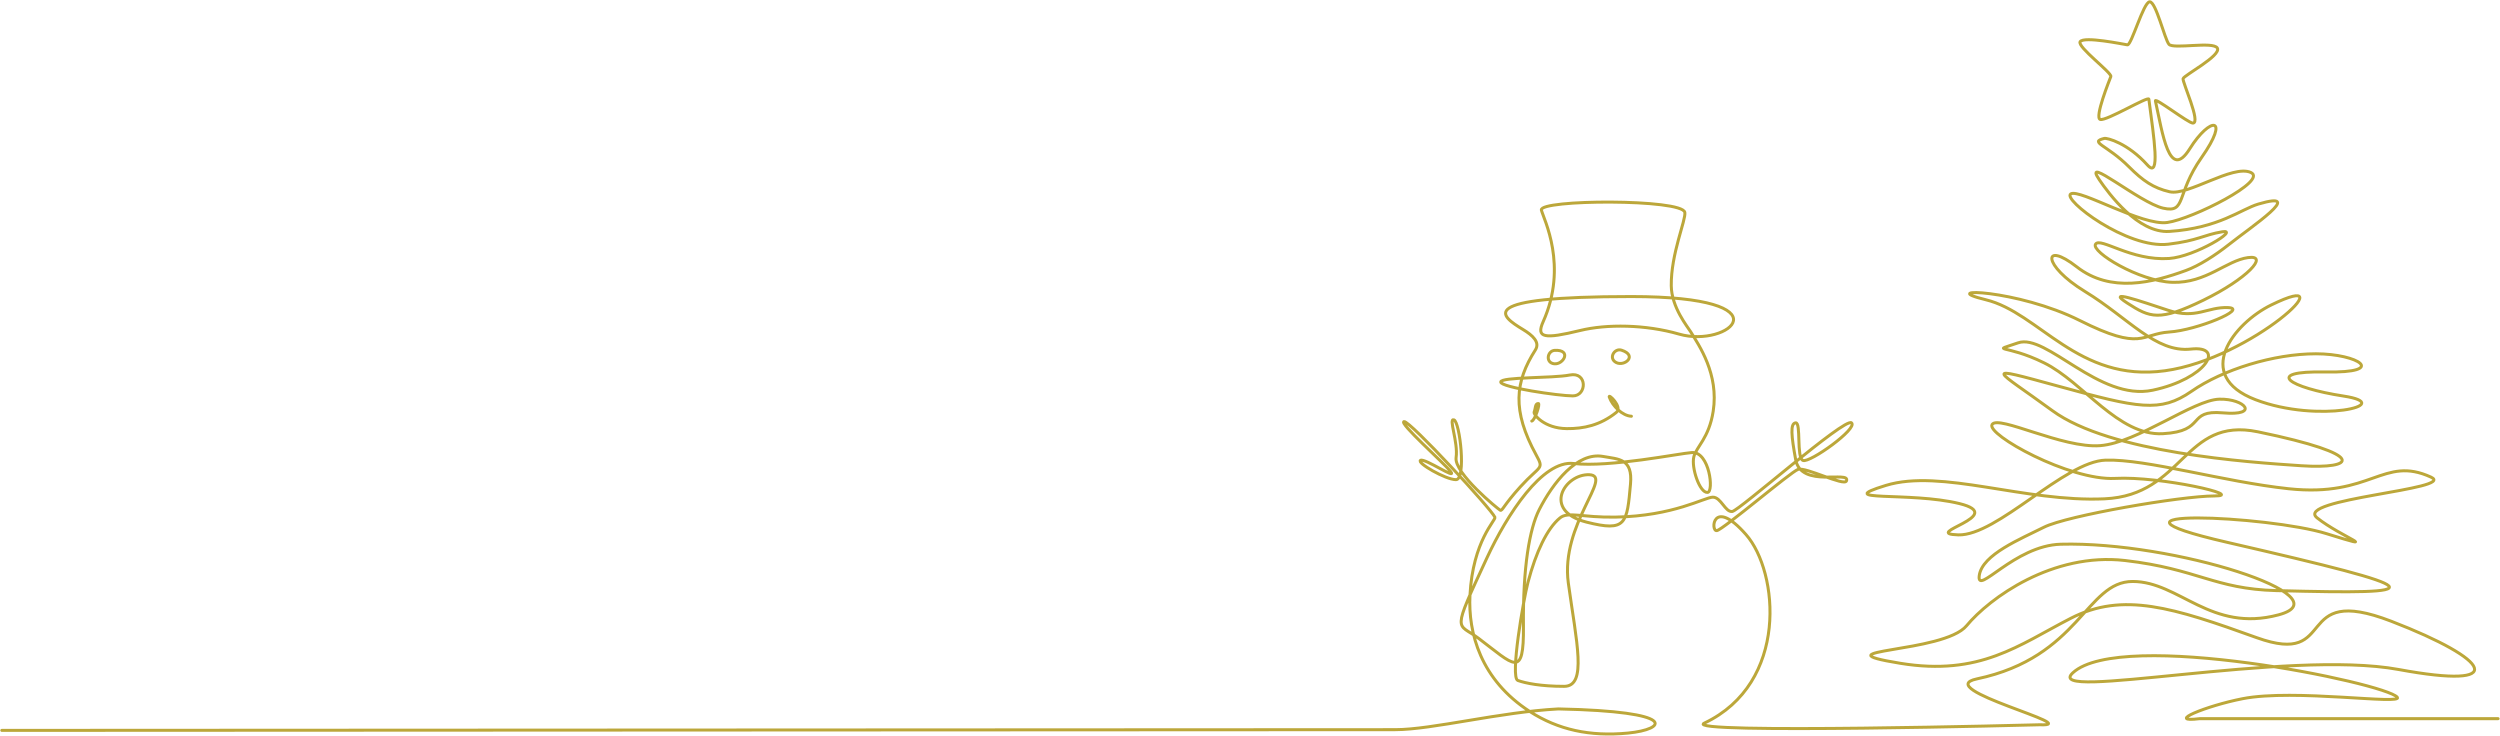 <?xml version="1.0" encoding="UTF-8"?> <svg xmlns="http://www.w3.org/2000/svg" width="5569" height="1639" viewBox="0 0 5569 1639" fill="none"> <path d="M4.001 1627C4.001 1627 3050.8 1625.5 3108.5 1625.4C3189.9 1625.4 3342.1 1586 3471.5 1579.2C3743.4 1584.8 3711.6 1624.8 3626.5 1633C3541.5 1641.1 3471 1625.7 3407.7 1584.9C3298.4 1514.3 3270.2 1410 3274.5 1326.1C3280.8 1204.2 3332.8 1158.6 3330.1 1152.3C3322.6 1134.4 3140.1 936.604 3127.6 939.104C3115.1 941.604 3215.7 1030.4 3231.4 1050.4C3247 1070.4 3174.5 1020.4 3164.5 1025.4C3154.5 1030.4 3220.1 1068.5 3243.3 1068.5C3266.5 1068.5 3252.1 940.304 3238.9 935.304C3225.8 930.304 3248.6 984.904 3243.6 1019.3C3238.6 1053.7 3337.4 1134.3 3342 1136.6C3346.6 1138.9 3349.1 1125.8 3387 1084.1C3431.4 1035.3 3440.1 1046.6 3422 1013.5C3367.9 914.604 3374.6 850.904 3420.1 779.704C3431.2 762.404 3414.2 747.004 3392.5 733.904C3343.4 704.204 3279.4 660.604 3634 660.604C3988.6 660.604 3850.5 776.204 3740.5 744.304C3665.5 722.604 3579.1 721.704 3519.5 736.304C3440 755.704 3421.3 752.904 3437.5 716.704C3493.5 591.704 3438.6 488.004 3433.6 468.004C3427.6 444.104 3747.5 442.704 3753.1 473.104C3756.1 489.504 3722 565.204 3722.9 636.704C3723.5 684.704 3759.4 728.004 3766.3 739.304C3784.7 769.404 3829.3 833.104 3816.3 916.204C3806.9 976.204 3778.8 995.004 3773.2 1017.5C3767.2 1041.4 3786.1 1098.5 3803.8 1096.9C3818.2 1095.6 3808.2 1005.6 3768.8 1008.1C3742.3 1009.8 3585.4 1041.7 3505.6 1032.5C3435.6 1024.4 3356.8 1146.9 3312.4 1242.5C3232.2 1415.3 3245.5 1385.7 3293.6 1421.9C3372.9 1481.7 3394.8 1513.9 3393.6 1394.4C3392.3 1262.5 3407.4 1177.5 3428.6 1135.6C3458.9 1076 3513 1006.2 3571.1 1016.8C3606.3 1023.2 3637.3 1021.1 3632.1 1078.3C3624.2 1166.2 3622.9 1185.6 3534.2 1163.1C3433.6 1137.6 3486.1 1055 3540.5 1057.5C3594.9 1060 3475.5 1166.9 3493.6 1298.8C3511.7 1430.7 3536.1 1528.9 3484.2 1528.9C3432.3 1528.9 3398.6 1522 3381.1 1515.8C3363.6 1509.5 3393.3 1336.8 3403.6 1297.6C3421.7 1228.8 3446.6 1177.2 3474.9 1153.8C3493 1138.8 3524.3 1153.2 3598.7 1151.9C3728.2 1149.7 3797.5 1107.5 3815.6 1107.5C3833.7 1107.5 3843.1 1141.3 3858.7 1139.4C3874.3 1137.5 4109.4 929.404 4124.4 941.904C4139.4 954.404 4031.3 1031.9 4016.3 1025.7C4001.3 1019.4 4012.5 940.704 4000 941.904C3987.5 943.204 3990.5 971.504 4000 1023.8C4011.9 1088.8 4122.5 1046.9 4113.2 1071.3C4108.3 1084.1 4021.9 1039.4 4005.1 1045.7C3988.2 1052 3838.8 1179.5 3824.4 1182C3810 1184.5 3814.4 1105.5 3889.4 1190.8C3962.5 1273.9 3985 1521.8 3796.4 1610.9C3743.8 1635.8 4543.3 1614.5 4543.3 1614.5C4648.5 1618.6 4299.4 1534.3 4403.7 1512.3C4633.3 1463.9 4646.8 1295.3 4750.7 1295.3C4854.6 1295.3 4924.5 1410.1 5075.8 1369.6C5227.1 1329.1 4842.2 1205.7 4590.8 1212.3C4487.2 1215 4402.4 1329.1 4409 1282C4415.6 1234.9 4501.9 1200.4 4553 1174.5C4604.1 1148.6 4859.5 1104.8 4932.5 1104.8C5005.5 1104.8 4813.1 1060.3 4711.6 1065.7C4610.1 1071 4423.6 967.504 4437.6 945.604C4451.5 923.704 4594.9 999.304 4678.5 992.704C4762.1 986.104 4886.2 890.504 4943.9 889.204C5001.6 887.904 5034.1 927.004 4951.9 919.704C4869.6 912.404 4916.7 960.804 4817.9 966.104C4719 971.404 4640.7 851.304 4553.2 808.204C4465.6 765.104 4432.4 785.604 4495.5 763.704C4558.5 741.804 4676 894.404 4795.4 869.204C4914.8 844.004 4958.6 769.004 4880.3 777.604C4802 786.204 4741.6 708.604 4644.8 649.504C4547.9 590.404 4550.6 535.404 4626.2 594.404C4701.8 653.504 4795.4 629.604 4869.7 602.404C4898.4 591.904 4934.1 569.204 4965.1 544.704C5014.5 505.604 5138.9 422.704 5030.9 454.504C4991.6 466.104 4943.3 508.204 4832.5 515.504C4762.7 520.104 4697.4 431.104 4676.6 400.704C4636.1 341.604 4766.2 451.804 4818.6 463.704C4871 475.604 4846.5 433.004 4904.2 350.904C4968.6 259.304 4923.7 258.204 4877.7 331.704C4831.9 404.704 4817.3 296.504 4801.4 224.904C4799.3 215.704 4874.5 274.104 4884.8 274.204C4903.6 274.204 4861.2 182.604 4863 175.204C4864.8 167.804 4949 123.704 4939.3 107.004C4930.2 91.504 4841.3 110.104 4831.6 98.704C4821.9 87.304 4802.6 3.304 4788.6 4.004C4774.7 4.704 4748 101.304 4739 99.904C4729.9 98.604 4641.9 80.204 4633.7 92.904C4626.4 104.104 4705.1 162.404 4702.1 170.504C4699.1 178.504 4665.2 262.104 4678.5 266.104C4691.8 270.104 4785.9 213.404 4786.8 220.904C4798.1 307.204 4813 400.404 4783.5 367.504C4740.2 319.304 4694.3 306.704 4687.3 308.404C4652.8 317.004 4693.3 322.304 4743 372.104C4773.2 402.304 4796.8 418.904 4833.2 427.204C4874.3 436.504 4973.2 366.204 5013.7 384.104C5054.2 402.004 4884.3 487.604 4827.9 495.604C4771.5 503.604 4632.8 420.004 4612.9 431.904C4593 443.804 4738.2 554.904 4829.9 544.004C4896.9 536.004 4907.9 523.304 4950.4 516.304C4990.8 509.704 4889.6 571.804 4831.9 575.804C4747.2 581.604 4678.6 527.404 4668 544.004C4657.4 560.604 4764.9 626.904 4839.8 628.904C4914.8 630.904 4959.2 580.504 5007.7 573.804C5056.1 567.204 5005 621.604 4908.2 668.704C4809.8 716.604 4789.4 707.804 4739 675.304C4688.6 642.804 4767.5 670.704 4829.9 691.204C4892.3 711.804 4916.8 683.204 4963.3 685.204C5009.7 687.204 4894.3 735.604 4831.9 739.604C4769.5 743.604 4771.9 783.704 4633.2 714.104C4494.5 644.404 4308.1 639.804 4423.5 667.704C4542.5 696.404 4628.9 852.504 4822.6 825.904C5016.3 799.404 5233.3 594.304 5059.5 679.304C4975.6 720.304 4884.3 836.604 5024.3 890.304C5164.3 944.004 5342.1 900.904 5220.7 882.304C5099.3 863.704 5040.2 825.904 5180.2 828.604C5320.2 831.304 5253.2 788.104 5159 788.104C5064.8 788.104 4951.3 823.304 4881.7 871.704C4812 920.104 4762.9 908.904 4585.8 860.404C4408.6 812.004 4443.1 820.604 4571.9 914.804C4700.6 1009 5007.8 1029.6 5126.6 1037.5C5245.4 1045.4 5279.9 1013.6 5029.7 961.904C4863.5 927.504 4865.8 1103.2 4688 1111.2C4510.2 1119.2 4324.4 1043.5 4201 1081.3C4077.6 1119.1 4254.7 1094.6 4364.9 1121.8C4475 1149 4276 1188.8 4362.2 1191.5C4448.5 1194.2 4599.1 1027.6 4690.6 1025C4782.2 1022.3 4953.1 1073.2 5098 1088.7C5283.8 1108.6 5308.4 1014.2 5415.2 1062.8C5474.9 1090 5108 1111.2 5161.7 1153.7C5215.4 1196.2 5312.3 1229.3 5182.9 1188.9C5053.5 1148.4 4619.1 1129.4 4961.3 1208.1C5422.4 1314.3 5423.8 1324.9 5070.1 1315.6C4932.8 1312 4894.9 1267.2 4733.7 1248.6C4572.5 1230 4431.8 1332.2 4380.7 1393.9C4329.6 1455.6 4040.2 1445.9 4232.7 1477.5C4410.5 1506.7 4496.8 1437 4612.9 1377.3C4729 1317.6 4841.1 1353.4 5026.9 1420.4C5212.7 1487.4 5103.2 1297.7 5326.8 1383.9C5550.4 1470.2 5590.9 1537.2 5343.4 1491.4C5095.9 1445.6 4546.1 1564.4 4617.5 1498.7C4725 1399.8 5313.5 1521.3 5340.1 1553.1C5355 1571 5110.5 1533.9 4995.7 1556.4C4914 1572.4 4821.6 1610.5 4900.2 1600.9H5564.8" stroke="#BCA73A" stroke-width="6.7" stroke-linecap="round" stroke-linejoin="round"></path> <path d="M3496.7 835.404C3458.8 843.004 3343 839.204 3343 851.004C3343 862.804 3472.2 881.904 3503.7 881.904C3535.2 881.904 3536.5 827.504 3496.7 835.404Z" stroke="#BCA73A" stroke-width="6.7" stroke-linecap="round" stroke-linejoin="round"></path> <path d="M3612.3 780.104C3648.5 792.104 3618.9 816.904 3600.5 807.704C3582.1 798.504 3596.1 774.704 3612.3 780.104Z" stroke="#BCA73A" stroke-width="6.7" stroke-linecap="round" stroke-linejoin="round"></path> <path d="M3463.7 780.404C3501.8 778.904 3482.8 812.504 3462.4 810.404C3441.9 808.304 3446.6 781.104 3463.7 780.404Z" stroke="#BCA73A" stroke-width="6.7" stroke-linecap="round" stroke-linejoin="round"></path> <path d="M3412.2 938.004C3419.4 936.004 3431.6 898.504 3426.7 898.804C3419.1 899.204 3421 909.104 3417.4 918.004C3415.4 922.904 3439.7 954.404 3490.3 954.804C3527.2 955.104 3564.5 947.604 3600.6 918.604C3615.5 906.704 3581.5 875.104 3584.8 884.504C3591.8 904.504 3614.4 926.504 3634.1 927.204" stroke="#BCA73A" stroke-width="6.7" stroke-linecap="round" stroke-linejoin="round"></path> </svg> 